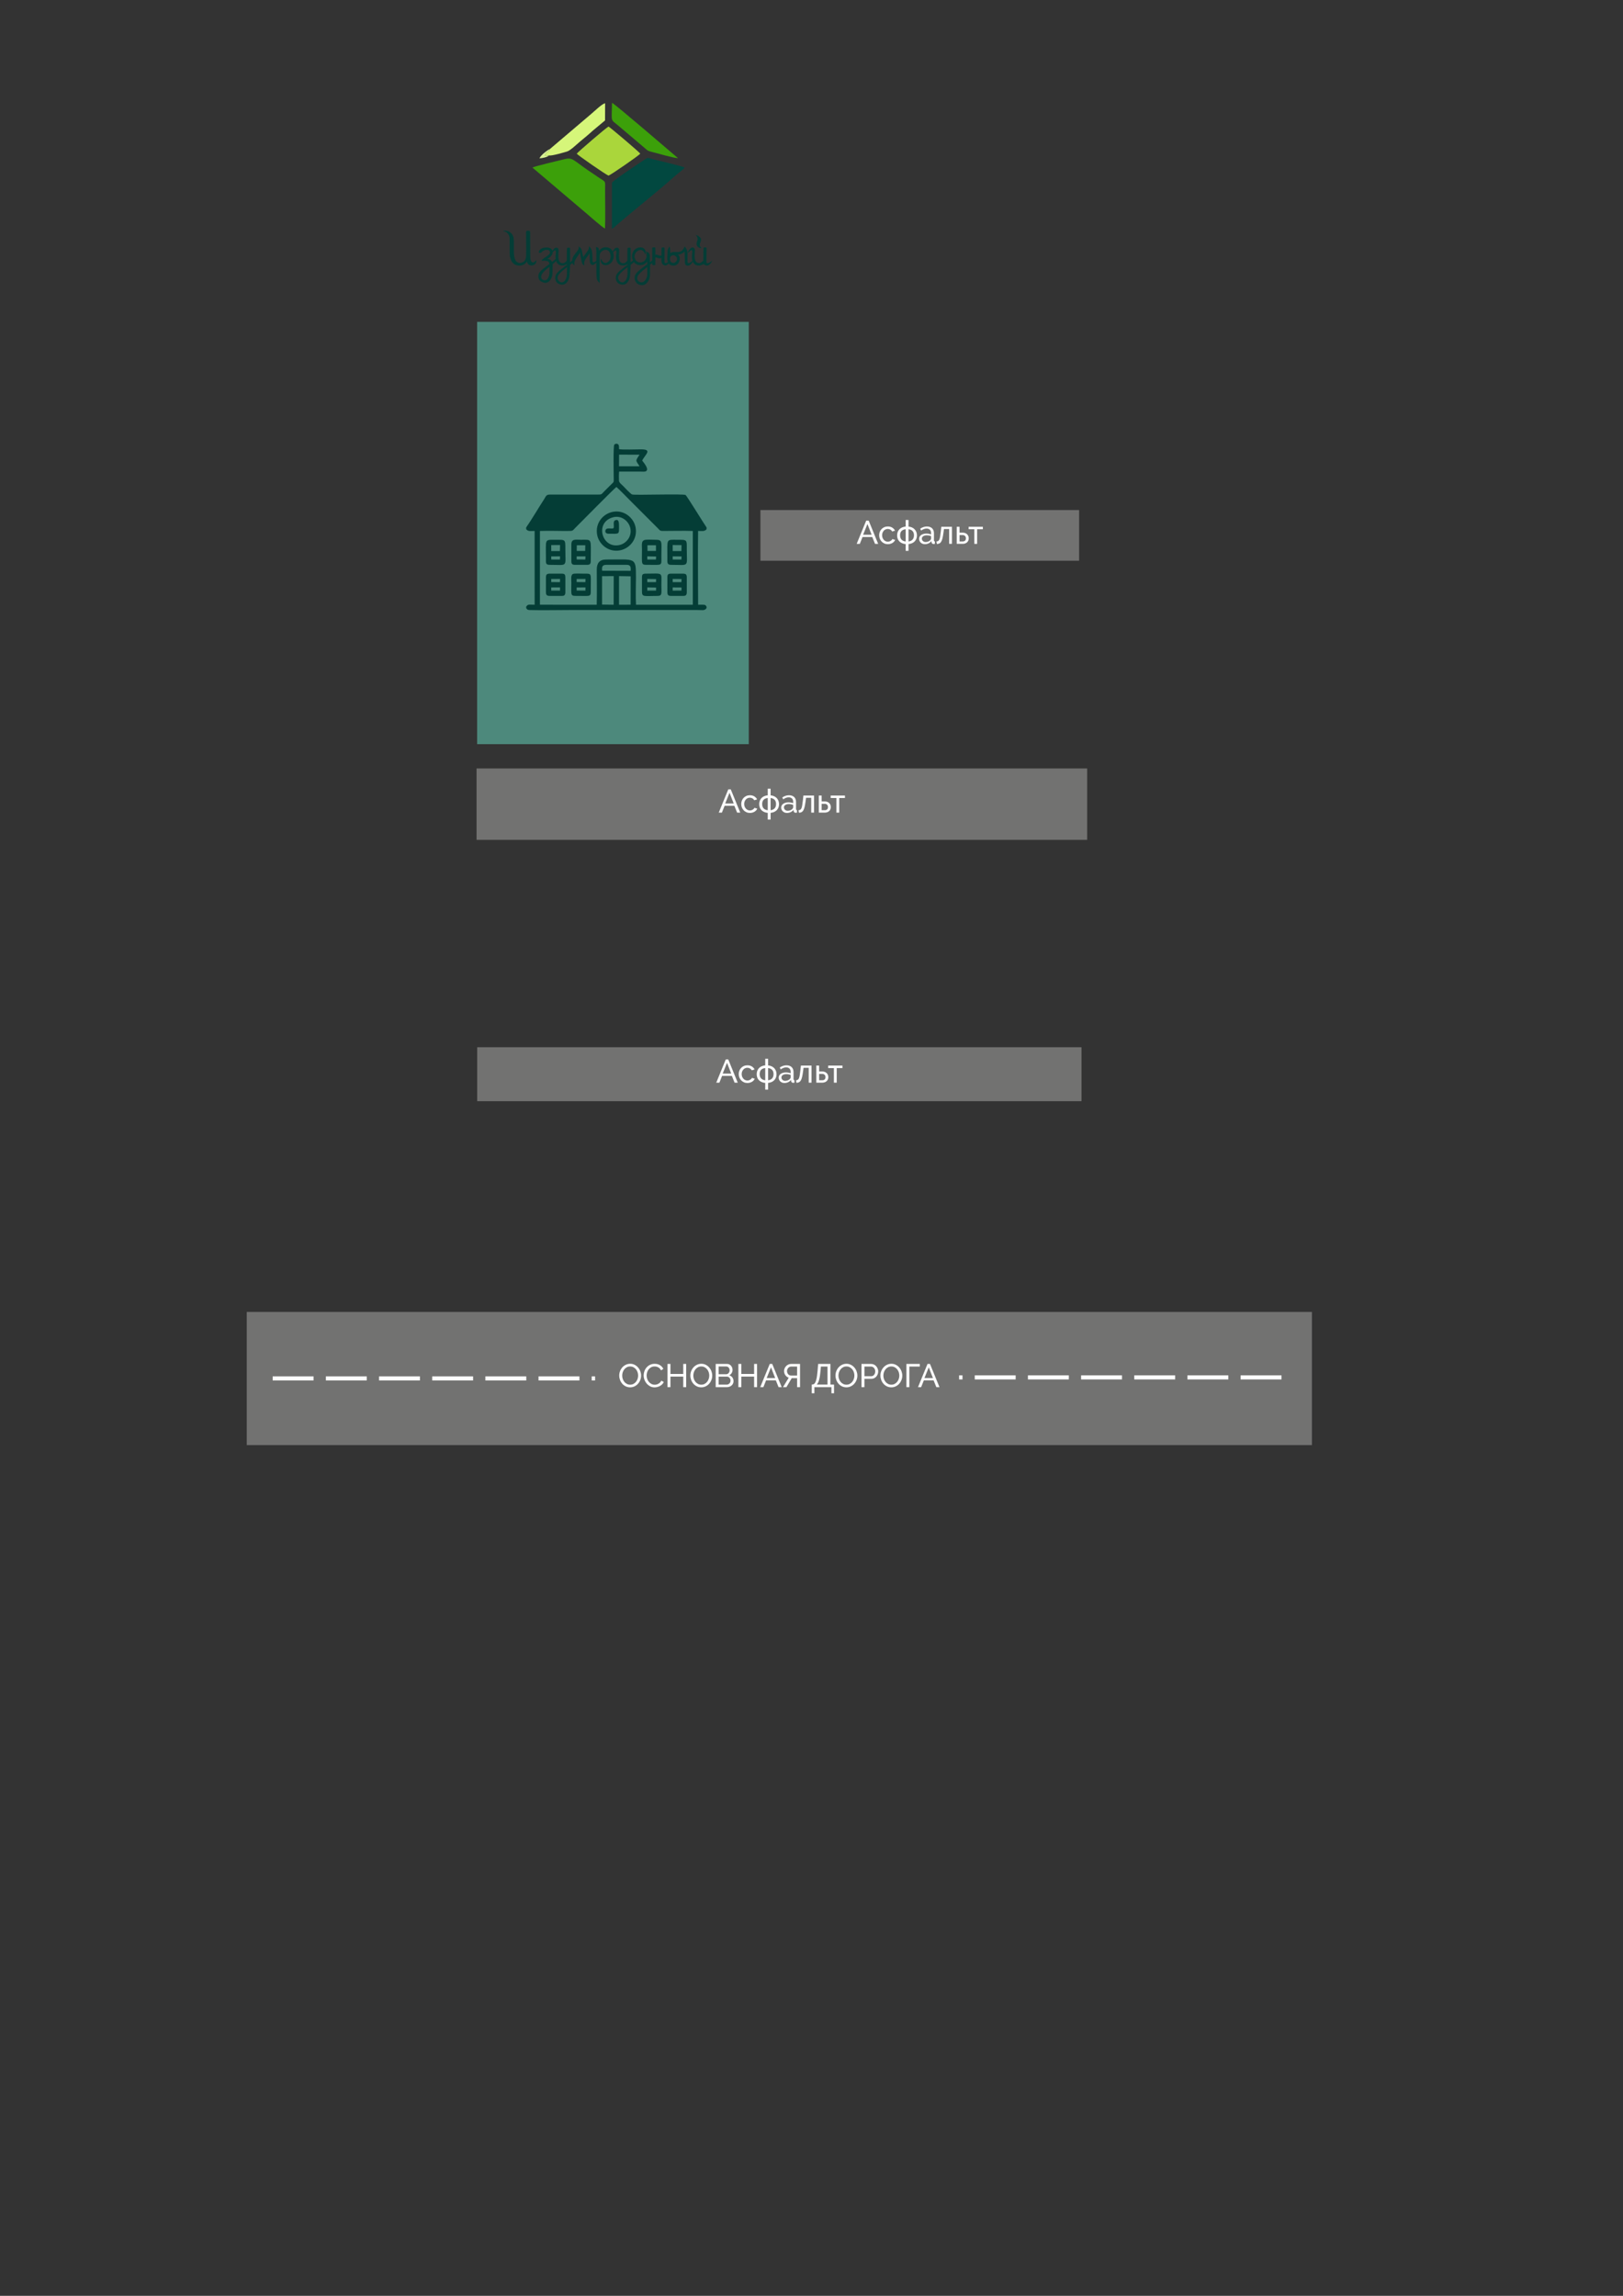 <?xml version="1.0" encoding="UTF-8"?> <svg xmlns="http://www.w3.org/2000/svg" xmlns:xlink="http://www.w3.org/1999/xlink" xmlns:xodm="http://www.corel.com/coreldraw/odm/2003" xml:space="preserve" width="210mm" height="297mm" version="1.1" style="shape-rendering:geometricPrecision; text-rendering:geometricPrecision; image-rendering:optimizeQuality; fill-rule:evenodd; clip-rule:evenodd" viewBox="0 0 21000 29700"><rect x="0" y="0" width="21000" height="29700" fill="#333333" stroke="none"/> <defs> <style type="text/css"> .str0 {stroke:#FEFEFE;stroke-width:52.92;stroke-miterlimit:22.926;stroke-dasharray:529.2 158.76} .fil10 {fill:none} .fil0 {fill:#727271} .fil2 {fill:#4D897C} .fil4 {fill:#024840} .fil3 {fill:#043D36} .fil5 {fill:#3CA00A} .fil6 {fill:#AAD63B} .fil7 {fill:#D6F67A} .fil8 {fill:#DAF296} .fil1 {fill:#FEFEFE;fill-rule:nonzero} .fil9 {fill:#043D36;fill-rule:nonzero} </style> </defs> <g id="Слой_x0020_1">  <rect class="fil0" x="6166.18" y="9941.28" width="7900.52" height="923.44"></rect> <path class="fil1" d="M9423.23 10211.87l32.18 0 122.76 300.56 -40.64 0 -35.56 -88.05 -126.15 0 -35.14 88.05 -40.64 0 123.19 -300.56zm70.28 182.87l-54.19 -138.85 -55.88 138.85 110.07 0zm97.36 6.78c0,-15.52 2.68,-30.2 8.04,-44.03 5.37,-13.83 12.99,-25.89 22.86,-36.19 9.88,-10.3 21.66,-18.49 35.35,-24.56 13.69,-6.06 29,-9.1 45.93,-9.1 22.02,0 40.99,4.87 56.94,14.61 15.95,9.73 28.01,22.79 36.19,39.15l-36.4 11.43c-5.65,-10.44 -13.55,-18.55 -23.71,-24.34 -10.16,-5.78 -21.45,-8.68 -33.86,-8.68 -10.16,0 -19.76,2.05 -28.79,6.14 -9.03,4.1 -16.79,9.81 -23.28,17.15 -6.49,7.34 -11.65,15.94 -15.46,25.82 -3.81,9.88 -5.71,20.74 -5.71,32.6 0,11.57 1.98,22.43 5.93,32.59 3.95,10.16 9.24,18.98 15.87,26.46 6.63,7.48 14.39,13.34 23.28,17.57 8.89,4.23 18.42,6.35 28.58,6.35 6.49,0 12.91,-0.92 19.26,-2.75 6.35,-1.84 12.14,-4.31 17.36,-7.41 5.22,-3.1 9.8,-6.7 13.76,-10.79 3.95,-4.1 6.77,-8.54 8.46,-13.34l36.41 11.01c-3.39,8.18 -8.12,15.66 -14.18,22.43 -6.07,6.78 -13.2,12.56 -21.38,17.36 -8.19,4.8 -17.29,8.61 -27.31,11.43 -10.02,2.82 -20.53,4.23 -31.53,4.23 -16.66,0 -31.9,-3.1 -45.72,-9.31 -13.83,-6.21 -25.69,-14.53 -35.56,-24.98 -9.88,-10.44 -17.57,-22.64 -23.08,-36.61 -5.5,-13.97 -8.25,-28.72 -8.25,-44.24zm380.15 -112.61c17.22,1.7 32.53,5.72 45.93,12.07 13.41,6.35 24.77,14.53 34.08,24.55 9.31,10.02 16.44,21.59 21.38,34.71 4.94,13.13 7.41,27.45 7.41,42.97 0,15.52 -2.47,29.78 -7.41,42.76 -4.94,12.98 -12.07,24.34 -21.38,34.08 -9.31,9.73 -20.67,17.63 -34.08,23.7 -13.4,6.07 -28.71,9.95 -45.93,11.64l0 87.21 -37.25 0 0 -86.78c-17.5,-1.7 -33.09,-5.58 -46.78,-11.64 -13.69,-6.07 -25.26,-13.97 -34.71,-23.71 -9.46,-9.74 -16.65,-21.17 -21.59,-34.29 -4.94,-13.12 -7.41,-27.45 -7.41,-42.97 0,-15.8 2.47,-30.34 7.41,-43.6 4.94,-13.27 12.13,-24.91 21.59,-34.93 9.45,-10.02 21.02,-18.13 34.71,-24.34 13.69,-6.21 29.28,-10.16 46.78,-11.85l0 -85.09 37.25 0 0 85.51zm-37.25 34.71c-47.98,5.08 -71.97,31.05 -71.97,77.9 0,23.7 6.07,42.26 18.21,55.67 12.13,13.4 30.05,21.51 53.76,24.34l0 -157.91zm37.25 157.91c22.86,-3.11 40.29,-11.36 52.28,-24.77 12,-13.4 17.99,-31.82 17.99,-55.24 0,-22.86 -5.92,-40.85 -17.78,-53.98 -11.85,-13.12 -29.35,-21.09 -52.49,-23.92l0 157.91zm210.82 35.13c-10.44,0 -20.18,-1.76 -29.21,-5.29 -9.03,-3.53 -16.86,-8.39 -23.49,-14.6 -6.63,-6.21 -11.86,-13.48 -15.67,-21.8 -3.81,-8.33 -5.71,-17.43 -5.71,-27.31 0,-10.16 2.26,-19.4 6.77,-27.73 4.52,-8.32 10.94,-15.45 19.26,-21.38 8.33,-5.92 18.21,-10.58 29.64,-13.97 11.43,-3.38 23.92,-5.08 37.46,-5.08 10.73,0 21.59,0.99 32.6,2.97 11.01,1.97 20.74,4.65 29.21,8.04l0 -17.78c0,-18.06 -5.08,-32.24 -15.24,-42.54 -10.16,-10.3 -24.55,-15.46 -43.18,-15.46 -22.3,0 -45.72,8.61 -70.27,25.83l-12.28 -24.13c28.5,-19.19 57.15,-28.79 85.94,-28.79 29.06,0 51.71,7.76 67.94,23.28 16.23,15.53 24.34,37.4 24.34,65.62l0 90.17c0,8.75 3.95,13.26 11.85,13.55l0 32.17c-3.95,0.56 -7.19,0.99 -9.73,1.27 -2.54,0.28 -5.22,0.42 -8.04,0.42 -7.34,0 -13.2,-2.18 -17.57,-6.56 -4.38,-4.37 -6.99,-9.66 -7.83,-15.87l-0.85 -15.67c-9.88,13.27 -22.37,23.36 -37.47,30.27 -15.09,6.92 -31.25,10.37 -48.47,10.37zm9.74 -27.94c13.26,0 25.61,-2.47 37.04,-7.4 11.43,-4.94 20.11,-11.51 26.04,-19.69 5.36,-5.36 8.04,-10.87 8.04,-16.51l0 -32.6c-18.06,-7.05 -36.83,-10.58 -56.3,-10.58 -18.63,0 -33.8,3.95 -45.51,11.85 -11.71,7.91 -17.57,18.21 -17.57,30.91 0,6.21 1.2,11.99 3.6,17.35 2.4,5.37 5.78,10.02 10.16,13.97 4.37,3.95 9.52,7.06 15.45,9.32 5.93,2.25 12.28,3.38 19.05,3.38zm140.12 -6.77c9.03,-0.85 16.58,-3.03 22.65,-6.56 6.07,-3.53 11.15,-9.88 15.24,-19.05 4.09,-9.17 7.55,-22.01 10.37,-38.52 2.83,-16.51 5.65,-38.03 8.47,-64.56l6.77 -61.81 137.59 0 0 220.98 -36.41 0 0 -191.77 -66.89 0 -6.35 47.84c-3.95,28.78 -8.11,52.42 -12.49,70.91 -4.37,18.48 -9.8,33.16 -16.29,44.02 -6.49,10.87 -14.26,18.56 -23.29,23.07 -9.03,4.52 -20.03,7.2 -33.02,8.05l-6.35 -32.6zm262.89 -190.5l36.41 0 0 76.2 41.91 0c9.59,0 18.98,1.48 28.15,4.45 9.17,2.96 17.36,7.47 24.55,13.54 7.2,6.07 13.06,13.69 17.57,22.86 4.52,9.17 6.78,19.97 6.78,32.39 0,12.41 -2.26,23.14 -6.78,32.17 -4.51,9.03 -10.37,16.44 -17.57,22.23 -7.19,5.78 -15.45,10.08 -24.76,12.91 -9.31,2.82 -18.77,4.23 -28.36,4.23l-77.9 0 0 -220.98zm77.9 189.65c12.13,0 21.94,-3.31 29.42,-9.94 7.48,-6.64 11.22,-16.73 11.22,-30.27 0,-13.83 -4.03,-24.27 -12.07,-31.33 -8.04,-7.05 -17.43,-10.58 -28.15,-10.58l-41.91 0 0 82.12 41.49 0zm186.26 31.33l-36.41 0 0 -188.81 -74.08 0 0 -32.17 184.57 0 0 32.17 -74.08 0 0 188.81z"></path> <rect class="fil0" x="6174.41" y="13547.73" width="7819.19" height="697.87"></rect> <rect class="fil0" x="9838.99" y="6598.33" width="4123.9" height="655.67"></rect> <path class="fil1" d="M11207.74 6735.04l32.18 0 122.76 300.56 -40.64 0 -35.56 -88.05 -126.15 0 -35.14 88.05 -40.64 0 123.19 -300.56zm70.28 182.87l-54.19 -138.85 -55.88 138.85 110.07 0zm97.36 6.78c0,-15.52 2.68,-30.2 8.04,-44.03 5.37,-13.83 12.99,-25.89 22.86,-36.19 9.88,-10.3 21.66,-18.49 35.35,-24.56 13.69,-6.06 29,-9.1 45.93,-9.1 22.02,0 40.99,4.87 56.94,14.61 15.95,9.73 28.01,22.79 36.19,39.15l-36.4 11.43c-5.65,-10.44 -13.55,-18.55 -23.71,-24.34 -10.16,-5.78 -21.45,-8.68 -33.86,-8.68 -10.16,0 -19.76,2.05 -28.79,6.14 -9.03,4.1 -16.79,9.81 -23.28,17.15 -6.49,7.34 -11.65,15.94 -15.46,25.82 -3.81,9.88 -5.71,20.74 -5.71,32.6 0,11.57 1.98,22.43 5.93,32.59 3.95,10.16 9.24,18.98 15.87,26.46 6.63,7.48 14.39,13.34 23.28,17.57 8.89,4.23 18.42,6.35 28.58,6.35 6.49,0 12.91,-0.92 19.26,-2.75 6.35,-1.84 12.14,-4.31 17.36,-7.41 5.22,-3.1 9.8,-6.7 13.76,-10.79 3.95,-4.1 6.77,-8.54 8.46,-13.34l36.41 11.01c-3.39,8.18 -8.12,15.66 -14.18,22.43 -6.07,6.78 -13.2,12.56 -21.38,17.36 -8.19,4.8 -17.29,8.61 -27.31,11.43 -10.02,2.82 -20.53,4.23 -31.53,4.23 -16.66,0 -31.9,-3.1 -45.72,-9.31 -13.83,-6.21 -25.69,-14.53 -35.56,-24.98 -9.88,-10.44 -17.57,-22.64 -23.08,-36.61 -5.5,-13.97 -8.25,-28.72 -8.25,-44.24zm380.15 -112.61c17.22,1.7 32.53,5.72 45.93,12.07 13.41,6.35 24.77,14.53 34.08,24.55 9.31,10.02 16.44,21.59 21.38,34.71 4.94,13.13 7.41,27.45 7.41,42.97 0,15.52 -2.47,29.78 -7.41,42.76 -4.94,12.98 -12.07,24.34 -21.38,34.08 -9.31,9.73 -20.67,17.63 -34.08,23.7 -13.4,6.07 -28.71,9.95 -45.93,11.64l0 87.21 -37.25 0 0 -86.78c-17.5,-1.7 -33.09,-5.58 -46.78,-11.64 -13.69,-6.07 -25.26,-13.97 -34.71,-23.71 -9.46,-9.74 -16.65,-21.17 -21.59,-34.29 -4.94,-13.12 -7.41,-27.45 -7.41,-42.97 0,-15.8 2.47,-30.34 7.41,-43.6 4.94,-13.27 12.13,-24.91 21.59,-34.93 9.45,-10.02 21.02,-18.13 34.71,-24.34 13.69,-6.21 29.28,-10.16 46.78,-11.85l0 -85.09 37.25 0 0 85.51zm-37.25 34.71c-47.98,5.08 -71.97,31.05 -71.97,77.9 0,23.7 6.07,42.26 18.21,55.67 12.13,13.4 30.05,21.51 53.76,24.34l0 -157.91zm37.25 157.91c22.86,-3.11 40.29,-11.36 52.28,-24.77 12,-13.4 17.99,-31.82 17.99,-55.24 0,-22.86 -5.92,-40.85 -17.78,-53.98 -11.85,-13.12 -29.35,-21.09 -52.49,-23.92l0 157.91zm210.82 35.13c-10.44,0 -20.18,-1.76 -29.21,-5.29 -9.03,-3.53 -16.86,-8.39 -23.49,-14.6 -6.63,-6.21 -11.86,-13.48 -15.67,-21.8 -3.81,-8.33 -5.71,-17.43 -5.71,-27.31 0,-10.16 2.26,-19.4 6.77,-27.73 4.52,-8.32 10.94,-15.45 19.26,-21.38 8.33,-5.92 18.21,-10.58 29.64,-13.97 11.43,-3.38 23.92,-5.08 37.46,-5.08 10.73,0 21.59,0.99 32.6,2.97 11.01,1.97 20.74,4.65 29.21,8.04l0 -17.78c0,-18.06 -5.08,-32.24 -15.24,-42.54 -10.16,-10.3 -24.55,-15.46 -43.18,-15.46 -22.3,0 -45.72,8.61 -70.27,25.83l-12.28 -24.13c28.5,-19.19 57.15,-28.79 85.94,-28.79 29.06,0 51.71,7.76 67.94,23.28 16.23,15.53 24.34,37.4 24.34,65.62l0 90.17c0,8.75 3.95,13.26 11.85,13.55l0 32.17c-3.95,0.56 -7.19,0.99 -9.73,1.27 -2.54,0.28 -5.22,0.42 -8.04,0.42 -7.34,0 -13.2,-2.18 -17.57,-6.56 -4.38,-4.37 -6.99,-9.66 -7.83,-15.87l-0.85 -15.67c-9.88,13.27 -22.37,23.36 -37.47,30.27 -15.09,6.92 -31.25,10.37 -48.47,10.37zm9.74 -27.94c13.26,0 25.61,-2.47 37.04,-7.4 11.43,-4.94 20.11,-11.51 26.04,-19.69 5.36,-5.36 8.04,-10.87 8.04,-16.51l0 -32.6c-18.06,-7.05 -36.83,-10.58 -56.3,-10.58 -18.63,0 -33.8,3.95 -45.51,11.85 -11.71,7.91 -17.57,18.21 -17.57,30.91 0,6.21 1.2,11.99 3.6,17.35 2.4,5.37 5.78,10.02 10.16,13.97 4.37,3.95 9.52,7.06 15.45,9.32 5.93,2.25 12.28,3.38 19.05,3.38zm140.12 -6.77c9.03,-0.85 16.58,-3.03 22.65,-6.56 6.07,-3.53 11.15,-9.88 15.24,-19.05 4.09,-9.17 7.55,-22.01 10.37,-38.52 2.83,-16.51 5.65,-38.03 8.47,-64.56l6.77 -61.81 137.59 0 0 220.98 -36.41 0 0 -191.77 -66.89 0 -6.35 47.84c-3.95,28.78 -8.11,52.42 -12.49,70.91 -4.37,18.48 -9.8,33.16 -16.29,44.02 -6.49,10.87 -14.26,18.56 -23.29,23.07 -9.03,4.52 -20.03,7.2 -33.02,8.05l-6.35 -32.6zm262.89 -190.5l36.41 0 0 76.2 41.91 0c9.59,0 18.98,1.48 28.15,4.45 9.17,2.96 17.36,7.47 24.55,13.54 7.2,6.07 13.06,13.69 17.57,22.86 4.52,9.17 6.78,19.97 6.78,32.39 0,12.41 -2.26,23.14 -6.78,32.17 -4.51,9.03 -10.37,16.44 -17.57,22.23 -7.19,5.78 -15.45,10.08 -24.76,12.91 -9.31,2.82 -18.77,4.23 -28.36,4.23l-77.9 0 0 -220.98zm77.9 189.65c12.13,0 21.94,-3.31 29.42,-9.94 7.48,-6.64 11.22,-16.73 11.22,-30.27 0,-13.83 -4.03,-24.27 -12.07,-31.33 -8.04,-7.05 -17.43,-10.58 -28.15,-10.58l-41.91 0 0 82.12 41.49 0zm186.26 31.33l-36.41 0 0 -188.81 -74.08 0 0 -32.17 184.57 0 0 32.17 -74.08 0 0 188.81z"></path> <rect class="fil2" x="6173.4" y="4163.72" width="3515.01" height="5463.21"></rect> <path class="fil3" d="M6808.02 6823.57l0 22.51c26.97,32.96 61.28,22.43 109.6,22.43l0.07 954.63c-82.32,0 -84.35,-9.5 -109.67,25.75l0 17.23c13.97,18.83 15.31,24.75 45.28,25.71 143.09,4.62 377.27,-0.15 524.6,-0.15l1641.29 0c82.82,0 96.25,10.61 123.09,-25.56l0 -17.23c-13.14,-18.23 -10.91,-24.23 -40.67,-25.83 -21.35,-1.14 -46.76,0.08 -68.59,0.08 -0.14,-308.39 -4.71,-650.46 -0.34,-954.63 48.32,0 82.63,10.53 109.6,-22.43l0 -22.51c-36,-50.4 -255.66,-410.67 -271.75,-419.75 -31.77,-17.94 -636.55,3.99 -690.11,-6.55 -18.87,-3.71 -102.54,-94.72 -120.62,-112.9 -14.82,-14.9 -48.68,-38.85 -50.7,-65.34 -1.92,-25.21 -1.4,-93.66 1.71,-118.14 94.5,0 188.99,-0.21 283.48,0.01 20.09,0.04 48.1,3.92 64.04,-5.1 43.53,-24.64 -23.05,-103.13 -48.88,-137.34 31.88,-72.53 142.16,-145.7 -15.16,-145.37 -53.76,0.1 -246.62,6.9 -284.71,-2.47 -0.59,-22.67 2.97,-49.56 -11.29,-62.15 -14.18,-12.51 -40.56,-9.51 -50.53,5.14 -14.3,20.95 -7.07,392.48 -6.8,433.12 0.4,59.6 6.13,40.76 -50.46,97.64 -25.35,25.48 -47.7,47.47 -73.08,72.83 -43.79,43.71 -23.77,40.66 -106.69,40.63l-588.34 -0.14c-60.14,-0.09 -56.01,21.33 -84.45,64.49 -59.72,90.64 -173.03,281.75 -229.92,361.39zm1201.31 -791.14l265.25 -0.16c-8.56,-19.17 -39.38,-53.14 -40.14,-73.66 -0.77,-20.7 30.51,-59.32 40.43,-76.27l-264.52 -0.67 -1.02 150.76zm0.08 1790.71l150.32 -0.3 0.48 -367.32 -150.58 -2.51 -0.22 370.13zm-219.28 -1.83l149.93 1.97 0.89 -370.09 -150.83 0.37 0.01 367.75zm0.88 -438.01l368.78 1.29c4.41,-51.19 -1.21,-77.58 -52.42,-77.58l-262.15 0c-53.5,0 -59.12,26.39 -54.21,76.29zm-804.86 -514.3l-0.11 953.88 734.9 0.26c3.9,-139.77 0.77,-312.32 0.75,-455.61 0,-83.35 36.01,-129.07 121.24,-129.07 381.61,0 385.68,-34.38 385.68,229.37 0,113.7 -5.82,243.61 0.75,355.31l734.93 -0.01 -0.06 -954.13c-126.42,-4.92 -260.26,0.17 -387.54,-0.34 -40.87,-0.16 -41.49,-11.44 -61.79,-31.72l-148.19 -148.17c-65.79,-65.46 -128.45,-128.02 -193.79,-193.83 -27.46,-27.65 -180.38,-184.38 -197.77,-194.78 -20.57,12.32 -469.53,466.69 -535.16,532.22 -19.57,19.54 -24.52,35.7 -61.88,36.28 -129.45,2.03 -263.21,-4.68 -391.96,0.34z"></path> <path class="fil3" d="M7927.96 6621.83c-123.92,24.55 -229.74,143.19 -201.41,297.36 22.05,119.99 144.97,229.94 296.89,200.26 122.87,-24 228.84,-143.93 200.27,-297.43 -22.17,-119.11 -144.91,-230.06 -295.75,-200.19zm6.34 69.57c-246.01,63.74 -146.78,413.95 83.88,358.74 86.65,-20.74 162.87,-112.19 136.52,-222.42 -20.3,-84.97 -111.96,-164.41 -220.4,-136.32z"></path> <path class="fil3" d="M8334.51 6987.33c-38.63,16.32 -28.11,68.71 -28.1,115.77 0,210.95 -16.47,204.06 83.61,203.91 186.99,-0.28 167.57,19.05 167.57,-117.28 0,-182.84 19.94,-207.89 -80.93,-207.21 -33.7,0.23 -116.59,-5.98 -142.15,4.81zm41.17 251.16l112.1 -0.2 1.48 -39.02 -114.18 -2.16 0.6 41.38zm1.46 -184.76l0.93 73.23 109.55 0 0.01 -73.09 -110.49 -0.14z"></path> <path class="fil3" d="M7113.48 7307.01c238.27,-0.02 201.6,36.26 201.6,-199.35 0,-132.97 3.64,-125.07 -128.65,-125.07 -147.68,0.01 -121.62,-12.38 -122.56,248.18 -0.19,49.79 -6.53,76.24 49.61,76.24zm19.35 -68.77l111.93 0.24 2.07 -41.16 -114.47 0.19 0.47 40.73zm-0.19 -109.64l111.78 0.17 2.37 -77.68 -114.47 0.2 0.32 77.31z"></path> <path class="fil3" d="M8681.81 7306.99c242.59,0.03 204.6,37.28 204.6,-199.33 0,-127.99 7.24,-125.06 -122.54,-125.07 -150.61,0 -127.93,-19.42 -128.67,243.61 -0.13,48.23 -6.82,80.79 46.61,80.79zm22.76 -68.5l112.11 -0.08 1.61 -40.1 -114.33 -1.11 0.61 41.29zm-0.19 -109.72l112.21 -0.05 1.62 -76.66 -114.28 -1.07 0.45 77.78z"></path> <path class="fil3" d="M7392.71 7043.84l0 214.27c0.01,38.38 10.84,48.9 49.03,48.9l155 0c35.51,0 47.11,-12.47 47.11,-48.9 0.04,-302.11 23.71,-275.52 -129.17,-275.52 -66.52,0.01 -121.97,-15.6 -121.97,61.25zm69.06 193.81l111.73 0.89 2.28 -41.22 -114.38 0.39 0.37 39.94zm111.39 -183.92l-109.91 0.15 -0.8 73.08 109.22 0 1.49 -73.23z"></path> <path class="fil3" d="M8306.41 7486.07l0 164.13c0,77.27 23.95,58.71 202.15,58.71 63.89,0 49.03,-38.25 49.03,-140.78 0,-174.02 29.65,-147.02 -204.03,-147.02 -49.25,0 -47.15,22.22 -47.15,64.96zm68.94 154.32l112.99 -0.26 0.81 -39.26 -114.05 -1.69 0.25 41.21zm0.05 -109.51l112.91 -0.24 0.8 -39.26 -114.07 -1.89 0.36 41.39z"></path> <path class="fil3" d="M7413.7 7425.01c-31.45,14.81 -20.99,73.97 -20.99,111.21 0.01,182.77 -18.25,172.74 94.62,172.69 171.89,-0.07 156.57,18.56 156.56,-113.42 0,-186.48 17.91,-174.41 -97.3,-174.38 -28.13,0.01 -113.7,-5.14 -132.89,3.9zm47.76 214.19l112.81 1.29 1.37 -41.15 -114.24 0.31 0.06 39.55zm0 -109.44l112.72 1.22 1.5 -41.31 -114.17 0.35 -0.05 39.74z"></path> <path class="fil3" d="M7063.87 7472.39l0.02 186.92c-0.01,38.6 12.18,49.6 49.59,49.6l155.01 0c33.75,0 45.44,-10.32 46.67,-44.7l0.08 -192.04c-0.59,-38.38 -7.51,-51.06 -46.75,-51.06l-155.01 0c-39.67,0 -49.61,12.07 -49.61,51.28zm68.74 167.58l112.9 0.45 1.08 -41.09 -114.34 0.16 0.36 40.48zm0.06 -109.68l112.75 0.64 1.24 -41.27 -114.19 0.18 0.2 40.45z"></path> <path class="fil3" d="M8635.3 7467.83l-0.08 191.48c0.08,36.98 10.11,49.6 46.59,49.6l160.14 0c34.28,0 44.47,-14.39 44.47,-49.6l0 -186.92c0.01,-39.21 -9.93,-51.28 -49.6,-51.28l-155.01 0c-36.07,0 -46.51,10.66 -46.51,46.72zm68.9 172.56l112.9 -0.1 1.15 -40.19 -114.2 -0.85 0.15 41.14zm0.05 -109.51l112.61 -0.13 1.36 -40.21 -114.22 -0.97 0.25 41.31z"></path> <path class="fil3" d="M7879.41 6904.98c141.84,0 129.86,13.69 129.92,-111.9 0.01,-35.19 -4.84,-82.81 -50.1,-61.99 -32.34,14.87 -10.51,71.94 -18.67,97 -6.84,21.03 -72.14,-3.6 -96.63,16.26 -13.06,10.57 -28.53,60.63 35.48,60.63z"></path> <path class="fil1" d="M9390.8 13705.54l32.18 0 122.76 300.56 -40.64 0 -35.56 -88.05 -126.15 0 -35.14 88.05 -40.64 0 123.19 -300.56zm70.28 182.87l-54.19 -138.85 -55.88 138.85 110.07 0zm97.36 6.78c0,-15.52 2.68,-30.2 8.04,-44.03 5.37,-13.83 12.99,-25.89 22.86,-36.19 9.88,-10.3 21.66,-18.49 35.35,-24.56 13.69,-6.06 29,-9.1 45.93,-9.1 22.02,0 40.99,4.87 56.94,14.61 15.95,9.73 28.01,22.79 36.19,39.15l-36.4 11.43c-5.65,-10.44 -13.55,-18.55 -23.71,-24.34 -10.16,-5.78 -21.45,-8.68 -33.86,-8.68 -10.16,0 -19.76,2.05 -28.79,6.14 -9.03,4.1 -16.79,9.81 -23.28,17.15 -6.49,7.34 -11.65,15.94 -15.46,25.82 -3.81,9.88 -5.71,20.74 -5.71,32.6 0,11.57 1.98,22.43 5.93,32.59 3.95,10.16 9.24,18.98 15.87,26.46 6.63,7.48 14.39,13.34 23.28,17.57 8.89,4.23 18.42,6.35 28.58,6.35 6.49,0 12.91,-0.92 19.26,-2.75 6.35,-1.84 12.14,-4.31 17.36,-7.41 5.22,-3.1 9.8,-6.7 13.76,-10.79 3.95,-4.1 6.77,-8.54 8.46,-13.34l36.41 11.01c-3.39,8.18 -8.12,15.66 -14.18,22.43 -6.07,6.78 -13.2,12.56 -21.38,17.36 -8.19,4.8 -17.29,8.61 -27.31,11.43 -10.02,2.82 -20.53,4.23 -31.53,4.23 -16.66,0 -31.9,-3.1 -45.72,-9.31 -13.83,-6.21 -25.69,-14.53 -35.56,-24.98 -9.88,-10.44 -17.57,-22.64 -23.08,-36.61 -5.5,-13.97 -8.25,-28.72 -8.25,-44.24zm380.15 -112.61c17.22,1.7 32.53,5.72 45.93,12.07 13.41,6.35 24.77,14.53 34.08,24.55 9.31,10.02 16.44,21.59 21.38,34.71 4.94,13.13 7.41,27.45 7.41,42.97 0,15.52 -2.47,29.78 -7.41,42.76 -4.94,12.98 -12.07,24.34 -21.38,34.08 -9.31,9.73 -20.67,17.63 -34.08,23.7 -13.4,6.07 -28.71,9.95 -45.93,11.64l0 87.21 -37.25 0 0 -86.78c-17.5,-1.7 -33.09,-5.58 -46.78,-11.64 -13.69,-6.07 -25.26,-13.97 -34.71,-23.71 -9.46,-9.74 -16.65,-21.17 -21.59,-34.29 -4.94,-13.12 -7.41,-27.45 -7.41,-42.97 0,-15.8 2.47,-30.34 7.41,-43.6 4.94,-13.27 12.13,-24.91 21.59,-34.93 9.45,-10.02 21.02,-18.13 34.71,-24.34 13.69,-6.21 29.28,-10.16 46.78,-11.85l0 -85.09 37.25 0 0 85.51zm-37.25 34.71c-47.98,5.08 -71.97,31.05 -71.97,77.9 0,23.7 6.07,42.26 18.21,55.67 12.13,13.4 30.05,21.51 53.76,24.34l0 -157.91zm37.25 157.91c22.86,-3.11 40.29,-11.36 52.28,-24.77 12,-13.4 17.99,-31.82 17.99,-55.24 0,-22.86 -5.92,-40.85 -17.78,-53.98 -11.85,-13.12 -29.35,-21.09 -52.49,-23.92l0 157.91zm210.82 35.13c-10.44,0 -20.18,-1.76 -29.21,-5.29 -9.03,-3.53 -16.86,-8.39 -23.49,-14.6 -6.63,-6.21 -11.86,-13.48 -15.67,-21.8 -3.81,-8.33 -5.71,-17.43 -5.71,-27.31 0,-10.16 2.26,-19.4 6.77,-27.73 4.52,-8.32 10.94,-15.45 19.26,-21.38 8.33,-5.92 18.21,-10.58 29.64,-13.97 11.43,-3.38 23.92,-5.08 37.46,-5.08 10.73,0 21.59,0.99 32.6,2.97 11.01,1.97 20.74,4.65 29.21,8.04l0 -17.78c0,-18.06 -5.08,-32.24 -15.24,-42.54 -10.16,-10.3 -24.55,-15.46 -43.18,-15.46 -22.3,0 -45.72,8.61 -70.27,25.83l-12.28 -24.13c28.5,-19.19 57.15,-28.79 85.94,-28.79 29.06,0 51.71,7.76 67.94,23.28 16.23,15.53 24.34,37.4 24.34,65.62l0 90.17c0,8.75 3.95,13.26 11.85,13.55l0 32.17c-3.95,0.56 -7.19,0.99 -9.73,1.27 -2.54,0.28 -5.22,0.42 -8.04,0.42 -7.34,0 -13.2,-2.18 -17.57,-6.56 -4.38,-4.37 -6.99,-9.66 -7.83,-15.87l-0.85 -15.67c-9.88,13.27 -22.37,23.36 -37.47,30.27 -15.09,6.92 -31.25,10.37 -48.47,10.37zm9.74 -27.94c13.26,0 25.61,-2.47 37.04,-7.4 11.43,-4.94 20.11,-11.51 26.04,-19.69 5.36,-5.36 8.04,-10.87 8.04,-16.51l0 -32.6c-18.06,-7.05 -36.83,-10.58 -56.3,-10.58 -18.63,0 -33.8,3.95 -45.51,11.85 -11.71,7.91 -17.57,18.21 -17.57,30.91 0,6.21 1.2,11.99 3.6,17.35 2.4,5.37 5.78,10.02 10.16,13.97 4.37,3.95 9.52,7.06 15.45,9.32 5.93,2.25 12.28,3.38 19.05,3.38zm140.12 -6.77c9.03,-0.85 16.58,-3.03 22.65,-6.56 6.07,-3.53 11.15,-9.88 15.24,-19.05 4.09,-9.17 7.55,-22.01 10.37,-38.52 2.83,-16.51 5.65,-38.03 8.47,-64.56l6.77 -61.81 137.59 0 0 220.98 -36.41 0 0 -191.77 -66.89 0 -6.35 47.84c-3.95,28.78 -8.11,52.42 -12.49,70.91 -4.37,18.48 -9.8,33.16 -16.29,44.02 -6.49,10.87 -14.26,18.56 -23.29,23.07 -9.03,4.52 -20.03,7.2 -33.02,8.05l-6.35 -32.6zm262.89 -190.5l36.41 0 0 76.2 41.91 0c9.59,0 18.98,1.48 28.15,4.45 9.17,2.96 17.36,7.47 24.55,13.54 7.2,6.07 13.06,13.69 17.57,22.86 4.52,9.17 6.78,19.97 6.78,32.39 0,12.41 -2.26,23.14 -6.78,32.17 -4.51,9.03 -10.37,16.44 -17.57,22.23 -7.19,5.78 -15.45,10.08 -24.76,12.91 -9.31,2.82 -18.77,4.23 -28.36,4.23l-77.9 0 0 -220.98zm77.9 189.65c12.13,0 21.94,-3.31 29.42,-9.94 7.48,-6.64 11.22,-16.73 11.22,-30.27 0,-13.83 -4.03,-24.27 -12.07,-31.33 -8.04,-7.05 -17.43,-10.58 -28.15,-10.58l-41.91 0 0 82.12 41.49 0zm186.26 31.33l-36.41 0 0 -188.81 -74.08 0 0 -32.17 184.57 0 0 32.17 -74.08 0 0 188.81z"></path> <path class="fil4" d="M7917.91 2365.08l-0.43 594.54c30.23,-14.91 32.51,-22.81 59.06,-45.8 234.13,-202.79 540.74,-441.78 764.01,-643.47 28.93,-26.12 97.58,-73.03 118.2,-102.44 -25.66,-17.53 -335.94,-90.2 -405.58,-106.91 -87.44,-20.97 -58.43,-30.39 -124.58,11.96 -50.63,32.41 -399.78,263.85 -410.68,292.12z"></path> <path class="fil5" d="M6889.21 2167.91l699.19 593.38c44.87,36.54 204.7,182.03 239.88,194.85 6.04,-159.62 0.46,-327.48 0.93,-488.2 0.4,-137.08 14.99,-106.71 -78.54,-168.92 -52.35,-34.82 -95.68,-64.13 -148.52,-100.52 -205.6,-141.54 -190.55,-167.61 -321.73,-133.92 -55.87,14.35 -367.58,87.02 -391.21,103.33z"></path> <path class="fil6" d="M7462.19 1987.88c16.45,22.3 373.18,269.48 411.38,284.17 39.25,-15.16 393.11,-260.17 411.12,-284.17 -22.83,-30.01 -387.02,-337.91 -411.12,-350.83 -34.13,18.19 -387.2,321.21 -411.38,350.83z"></path> <path class="fil5" d="M8772.81 2046.02c-95.95,-80.66 -817.56,-702.72 -853.88,-715.71 -4.95,267.62 -23.07,204.18 88.53,301.07l320.49 271.77c58.87,48.7 40.47,45.69 129.23,68.09 67.63,17.06 259.52,73.75 315.63,74.78z"></path> <path class="fil7" d="M7114.63 1928.65c-12.93,48.84 -41,23.38 -68.21,87.42l57.69 -4.83c35.91,7.05 189,-37.92 233.93,-51.47 42.9,-12.94 129.46,-97.35 169.67,-130.75 53.74,-44.64 109.65,-89.55 157.73,-134.67l163.31 -136.44 0.86 -221.57c-40.5,5.13 -143.4,108.32 -184.33,141.18l-530.65 451.13z"></path> <path class="fil8" d="M7104.11 2011.24l-57.69 4.83c27.21,-64.04 55.28,-38.58 68.21,-87.42 -35.68,15.09 -118.79,80.14 -134.38,119.2 36.32,-1.37 95.4,-12.1 123.86,-36.61z"></path> <g id="_2679450868976"> <path class="fil9" d="M6876.91 3434.12c-16.79,-0.88 -29.83,-5.08 -39.11,-12.59 -9.29,-7.52 -15.69,-20.78 -19.23,-39.78 -8.84,15.91 -21.22,28.62 -37.13,38.12 -15.91,9.5 -32.26,14.81 -49.06,15.91 -16.79,1.11 -33.37,-0.77 -49.72,-5.63 -16.36,-4.87 -30.5,-12.93 -42.43,-24.2 -11.94,-11.27 -21,-24.31 -27.18,-39.12 -6.19,-14.81 -10.72,-29.28 -13.6,-43.42 -2.87,-14.15 -4.31,-28.07 -4.31,-41.77 0.45,-6.19 0,-72.71 -1.32,-199.56 -2.21,-24.31 -10.39,-44.86 -24.53,-61.66 -14.14,-16.79 -32.05,-26.52 -53.7,-29.17 -2.65,0 -3.54,-1.32 -2.65,-3.98 0.88,-2.65 8.39,-3.75 22.54,-3.31 55.25,3.98 91.05,31.38 107.4,82.21 3.54,11.05 5.52,28.95 5.97,53.7 0.44,19.45 0.44,41.11 0,64.97 0,4.42 0,13.7 0,27.85 0,14.14 0,25.52 0,34.14 0,8.62 0.44,20.33 1.32,35.14 0.89,14.81 2.21,26.96 3.98,36.46 1.77,9.51 4.53,20 8.29,31.49 3.75,11.5 8.4,20.67 13.92,27.52 5.52,6.85 12.49,12.59 20.88,17.24 8.4,4.64 17.9,7.18 28.51,7.62 50.39,-3.54 77.57,-32.49 81.55,-86.85 1.77,-29.61 1.55,-133.7 -0.66,-312.26 0,-2.66 1.1,-6.41 3.31,-11.27 2.21,-3.98 5.75,-6.19 10.61,-6.63 2.65,0 9.06,0 19.22,0 12.82,0.44 19.23,4.64 19.23,12.59 0.44,28.73 0.66,45.75 0.66,51.05 0,4.86 0,9.95 0,15.25 0.89,152.93 1.33,231.82 1.33,236.68 0,2.21 0.11,6.52 0.33,12.93 0.22,6.41 0.33,10.94 0.33,13.59 0,2.66 0.22,6.96 0.67,12.93 0.44,5.97 0.99,10.39 1.65,13.26 0.67,2.87 1.55,6.63 2.66,11.27 1.1,4.64 2.32,8.4 3.64,11.27 1.33,2.88 3.21,5.64 5.64,8.29 2.43,2.65 4.97,4.86 7.62,6.63 5.75,3.54 10.83,5.08 15.25,4.64 4.42,-0.44 9.72,-2.65 15.91,-6.63 6.63,-4.42 12.82,-10.61 18.56,-18.56 0.89,-1.77 2.21,-2.66 3.98,-2.66 1.77,0 2.65,0.89 2.65,2.66 1.33,18.56 -4.08,33.81 -16.24,45.74 -12.15,11.94 -27.73,17.9 -46.74,17.9zm267.18 -46.41c-16.35,-26.51 -36.9,-38.89 -61.66,-37.12 19.45,-11.49 35.25,-24.31 47.41,-38.46 12.15,-14.14 19.45,-29.17 21.88,-45.08 2.43,-15.91 -3.65,-31.16 -18.24,-45.74 -16.79,-16.8 -45.08,-22.77 -84.86,-17.9 -40.66,4.42 -66.07,21.65 -76.24,51.71 -2.21,7.51 0.22,12.82 7.29,15.91 5.75,2.21 13.04,1.33 21.88,-2.65 3.54,-2.21 6.63,-5.08 9.28,-8.62 6.63,-8.4 17.02,-15.47 31.16,-21.22 14.15,-5.74 28.4,-7.62 42.77,-5.63 14.36,1.99 24.19,8.73 29.5,20.22 2.65,3.54 3.53,7.62 2.65,12.26 -0.88,4.65 -1.88,8.51 -2.98,11.61 -1.11,3.09 -3.65,6.74 -7.63,10.94 -3.98,4.19 -7.73,7.84 -11.27,10.94 -3.53,3.09 -8.18,6.74 -13.92,10.93 -5.75,4.2 -10.94,7.96 -15.58,11.27 -4.64,3.32 -10.17,7.19 -16.58,11.61 -6.4,4.42 -12.04,8.39 -16.9,11.93 -10.17,7.96 -17.24,14.03 -21.22,18.23 -3.98,4.2 -4.53,7.07 -1.65,8.62 2.87,1.55 6.18,2.32 9.94,2.32 3.76,0 10.5,-0.44 20.22,-1.32 14.14,0 26.19,1.43 36.13,4.31 9.95,2.87 17.02,6.07 21.22,9.61 4.2,3.53 7.18,7.84 8.95,12.93 1.77,5.08 2.54,8.73 2.32,10.94 -0.22,2.21 -0.55,4.42 -1,6.63 0,0.44 0,0.66 0,0.66 -11.93,8.4 -23.2,16.57 -33.81,24.53 -37.12,26.96 -63.75,49.28 -79.89,66.96 -16.13,17.68 -25.08,34.92 -26.85,51.71 -1.32,12.82 -0.66,24.42 1.99,34.81 2.65,10.39 5.42,17.79 8.29,22.21 2.87,4.42 7.4,10.16 13.59,17.24 3.09,1.76 7.18,4.08 12.27,6.96 5.08,2.87 13.59,6.63 25.52,11.27 11.93,4.64 21.44,6.74 28.51,6.3 24.31,-0.89 45.08,-12.93 62.32,-36.14 17.24,-23.2 26.74,-48.28 28.51,-75.24 1.76,-20.78 2.87,-61.88 3.31,-123.32 0,-3.98 0,-6.85 0,-8.62 17.24,-13.26 29.17,-23.64 35.8,-31.16 11.49,-12.82 17.9,-28.73 19.23,-47.73 -9.28,8.4 -29.84,25.19 -61.66,50.38zm-34.47 146.52c-1.33,21.66 -6.52,41 -15.58,58.01 -9.06,17.02 -19.12,27.3 -30.17,30.83 -13.7,4.42 -26.63,3.32 -38.78,-3.31 -12.16,-6.63 -19.56,-16.69 -22.21,-30.17 -2.65,-13.48 1.32,-29.28 11.93,-47.4 4.42,-6.63 9.83,-13.7 16.24,-21.22 6.41,-7.51 12.71,-14.14 18.9,-19.89 6.19,-5.74 12.93,-11.71 20.22,-17.9 7.29,-6.18 13.26,-11.16 17.9,-14.91 4.64,-3.76 9.5,-7.52 14.59,-11.27 5.08,-3.76 7.84,-5.86 8.28,-6.3 0,33.15 -0.44,60.99 -1.32,83.53zm266.51 -141.21c0,-18.12 0,-39.78 0,-64.97 0,-25.2 0,-44.2 0,-57.02 0,-12.82 0,-19.67 0,-20.55l0 8.62c0,-12.38 0,-28.07 0,-47.08 -1.33,-3.53 -2.98,-5.74 -4.97,-6.63 -1.99,-0.88 -6.3,-1.32 -12.93,-1.32 -0.88,0 -2.43,0 -4.64,0 -2.21,0 -3.76,0 -4.64,0 -0.89,0 -2.1,0.11 -3.65,0.33 -1.54,0.22 -2.65,0.44 -3.31,0.66 -0.67,0.22 -1.44,0.67 -2.32,1.33 -0.89,0.66 -1.66,1.44 -2.32,2.32 -0.67,0.88 -1,1.99 -1,3.31 -1.77,4.87 -2.65,46.19 -2.65,123.98 0,15.47 0.22,27.18 0.66,35.14 -17.68,23.87 -36.46,35.14 -56.35,33.81 -14.14,-0.88 -25.41,-5.74 -33.81,-14.58 -8.4,-8.84 -13.7,-20.45 -15.91,-34.81 -2.21,-14.36 -3.43,-28.07 -3.65,-41.1 -0.22,-13.04 0.22,-27.3 1.33,-42.77 1.1,-15.47 1.65,-25.63 1.65,-30.49 -1.32,-24.31 -8.84,-36.69 -22.54,-37.13 -15.47,-0.44 -27.4,3.98 -35.8,13.26 -13.7,15.03 -24.31,31.38 -31.82,49.06 -0.44,1.32 -0.33,2.43 0.33,3.31 0.66,0.89 1.66,1.33 2.98,1.33 0.44,-0.44 0.89,-0.88 1.33,-1.33 2.65,-2.21 6.08,-5.19 10.28,-8.95 4.19,-3.75 7.4,-6.74 9.61,-8.95 2.21,-2.21 4.86,-4.53 7.95,-6.96 3.1,-2.43 6.19,-4.31 9.29,-5.63 1.76,-0.89 3.75,-0.78 5.96,0.33 2.21,1.1 4.31,4.53 6.3,10.27 1.99,5.75 1.88,15.25 -0.33,28.51 -10.17,68.07 0.44,114.7 31.82,139.89 5.31,4.42 11.27,8.18 17.9,11.27 7.96,3.54 21.66,5.53 41.11,5.97l1.99 0c6.63,-0.44 14.91,-2.21 24.86,-5.3 9.94,-3.1 18.23,-7.3 24.86,-12.6 0,4.42 0,7.95 0,10.61 -23.43,16.79 -35.36,25.41 -35.8,25.85 -38.9,28.73 -66.96,52.38 -84.2,70.94 -17.24,18.56 -26.74,36.69 -28.51,54.37 -1.77,13.7 -1.43,26.07 1,37.12 2.43,11.05 5.3,19.12 8.62,24.2 3.31,5.08 8.06,11.16 14.25,18.23 6.63,7.52 16.57,13.48 29.83,17.9 13.26,4.42 26.52,6.41 39.78,5.97 25.64,-1.33 46.41,-13.7 62.32,-37.13 15.91,-23.42 24.98,-50.16 27.19,-80.22 5.3,-63.64 7.95,-109.83 7.95,-138.56 12.82,-10.17 21.77,-17.35 26.85,-21.55 5.08,-4.2 10.83,-9.94 17.24,-17.23 6.41,-7.3 10.83,-14.26 13.26,-20.89 2.43,-6.63 3.87,-14.58 4.31,-23.87 -6.19,6.19 -26.74,22.77 -61.66,49.73zm-41.1 159.78c-1.33,22.98 -6.63,43.31 -15.92,60.99 -9.28,17.68 -19.66,29.17 -31.16,34.48 -10.16,4.86 -20.99,5.52 -32.48,1.98 -11.49,-3.53 -20.77,-9.94 -27.85,-19.22 -7.07,-9.28 -11.38,-20.33 -12.92,-33.15 -1.55,-12.82 2.54,-26.3 12.26,-40.44 5.75,-8.4 12.93,-17.24 21.55,-26.52 8.62,-9.28 17.68,-18.01 27.18,-26.19 9.5,-8.18 18.23,-15.36 26.19,-21.55 7.95,-6.18 15.47,-11.93 22.54,-17.23 7.07,-5.31 11.05,-8.18 11.93,-8.62 0,38.01 -0.44,69.83 -1.32,95.47zm332.82 -174.37c-0.45,-11.05 -1,-24.09 -1.66,-39.11 -0.66,-15.03 -1.22,-26.41 -1.66,-34.15 -0.44,-7.73 -0.99,-16.02 -1.66,-24.86 -0.66,-8.84 -1.32,-15.8 -1.99,-20.88 -0.66,-5.09 -1.43,-9.17 -2.32,-12.27 -1.32,-5.3 -2.87,-10.16 -4.64,-14.58 -1.76,-4.42 -3.53,-8.4 -5.3,-11.94 -1.77,-3.53 -3.65,-6.85 -5.64,-9.94 -1.98,-3.1 -3.97,-5.75 -5.96,-7.96 -1.99,-2.21 -3.76,-4.2 -5.31,-5.96 -1.54,-1.77 -3.2,-3.32 -4.97,-4.64 -1.77,-1.33 -3.2,-2.33 -4.31,-2.99 -1.1,-0.66 -2.21,-1.43 -3.31,-2.32 -1.11,-0.88 -1.66,-1.32 -1.66,-1.32 1.33,5.3 2.1,10.38 2.32,15.24 0.22,4.87 -0.44,9.84 -1.99,14.92 -1.55,5.08 -2.98,9.39 -4.31,12.93 -1.32,3.54 -3.76,8.07 -7.29,13.59 -3.54,5.53 -6.19,9.5 -7.96,11.93 -1.76,2.43 -5.08,6.74 -9.94,12.93 -7.07,9.28 -20.11,26.96 -39.12,53.04 0,0 -0.77,0.99 -2.32,2.98 -1.54,1.99 -2.32,2.99 -2.32,2.99 -0.88,-7.52 -1.99,-14.59 -3.31,-21.22 -0.89,-4.42 -2.66,-13.48 -5.31,-27.18 -2.65,-13.7 -4.64,-23.43 -5.96,-29.17 -2.21,-10.61 -5.09,-19.01 -8.62,-25.19 -3.54,-6.63 -8.62,-13.71 -15.25,-21.22 -4.86,-5.3 -11.27,-10.83 -19.23,-16.57 0.89,3.97 1.44,7.95 1.66,11.93 0.22,3.98 0.22,7.4 0,10.28 -0.22,2.87 -1.11,6.29 -2.65,10.27 -1.55,3.98 -2.65,6.96 -3.32,8.95 -0.66,1.99 -2.54,5.2 -5.63,9.61 -3.1,4.42 -5.09,7.3 -5.97,8.62 -0.88,1.33 -3.2,4.53 -6.96,9.62 -3.76,5.08 -6.08,8.06 -6.96,8.95 -1.77,2.21 -6.3,7.95 -13.59,17.23 -7.3,9.29 -13.04,17.02 -17.24,23.21 -4.2,6.19 -7.85,12.6 -10.94,19.23 -11.49,22.54 -15.47,45.41 -11.93,68.61 3.53,23.21 14.14,35.92 31.82,38.13 -4.86,-15.03 -5.19,-29.4 -0.99,-43.1 4.19,-13.7 11.16,-28.51 20.88,-44.42 5.3,-8.4 12.04,-18.34 20.22,-29.83 8.18,-11.49 14.48,-20.89 18.9,-28.18 4.42,-7.29 7.73,-14.92 9.94,-22.87 2.21,9.28 6.19,32.04 11.93,68.29 5.75,36.24 10.39,59.44 13.93,69.61 2.21,7.51 5.74,14.36 10.6,20.55 1.33,1.77 2.88,3.32 4.64,4.64 2.66,2.65 5.75,4.64 9.29,5.97 2.65,0.88 5.3,1.55 7.95,1.99 -9.28,-28.73 -2.87,-58.57 19.23,-89.51 1.32,-1.76 5.08,-6.74 11.27,-14.91 6.19,-8.18 11.05,-14.7 14.58,-19.56 3.54,-4.86 7.41,-10.94 11.61,-18.23 4.2,-7.29 7.4,-13.81 9.61,-19.56 0,2.21 0.33,12.71 0.99,31.49 0.67,18.79 0.78,29.5 0.34,32.16 -0.45,35.8 1.99,59.89 7.29,72.26 4.42,10.17 11.49,16.58 21.21,19.23 9.73,2.65 18.79,1.32 27.19,-3.98 13.26,-7.51 24.31,-17.46 33.15,-29.83 8.84,-12.38 14.14,-24.09 15.91,-35.14 -19.01,20.77 -35.58,32.48 -49.73,35.14 -10.16,2.21 -15.91,-2.44 -17.23,-13.93zm273.8 -63.64c0,-8.84 -0.88,-18.12 -2.65,-27.85 -1.77,-9.72 -5.3,-20.33 -10.6,-31.82 -5.31,-11.49 -12.05,-21.55 -20.23,-30.17 -8.17,-8.62 -19.33,-15.47 -33.48,-20.55 -14.14,-5.08 -30.05,-6.96 -47.73,-5.63 -26.52,2.21 -48.84,13.7 -66.96,34.47 -3.54,3.98 -6.63,8.18 -9.28,12.6 0,-23.43 -3.76,-36.91 -11.27,-40.45 -10.17,-5.74 -17.24,-8.95 -21.22,-9.61 -3.98,-0.66 -6.19,0.89 -6.63,4.64 -0.44,3.76 0,9.62 1.33,17.57 3.09,19.01 4.42,35.36 3.97,49.06 -0.88,2.65 -1.21,56.36 -0.99,161.11 0.22,104.75 2.32,164.64 6.3,179.66 3.98,14.15 10.39,25.86 19.22,35.14 0.89,0.89 3.32,3.65 7.3,8.29 3.98,4.64 7.51,7.84 10.61,9.61 -0.89,-13.7 -1.22,-56.68 -1,-128.95 0.22,-72.26 0.33,-115.02 0.33,-128.28 -0.44,-34.04 -0.44,-60.34 0,-78.9 0.89,-23.42 2.65,-38.01 5.31,-43.76 6.63,-13.26 15.8,-24.19 27.51,-32.81 11.71,-8.62 23.87,-13.7 36.46,-15.25 12.6,-1.55 24.87,0.88 36.8,7.29 11.93,6.41 21.21,17.13 27.84,32.16 3.98,8.84 6.63,20.33 7.96,34.47 1.33,22.98 -2.21,41.55 -10.61,55.69 -7.07,11.93 -15.58,21.33 -25.52,28.18 -9.95,6.85 -20.11,10.61 -30.5,11.27 -10.39,0.66 -20.66,-3.76 -30.83,-13.26 -10.16,-9.5 -18.78,-23.98 -25.85,-43.43 -9.29,18.13 -7.52,38.46 5.3,61 4.42,7.51 11.93,13.48 22.54,17.9 10.61,4.42 22.54,6.41 35.8,5.97 22.1,0 44.42,-10.39 66.96,-31.16 8.4,-7.52 16.14,-19.56 23.21,-36.14 7.07,-16.57 10.6,-32.59 10.6,-48.06zm218.12 78.23c0,-18.12 0,-39.78 0,-64.97 0,-25.2 0,-44.2 0,-57.02 0,-12.82 0,-19.67 0,-20.55l0 8.62c0,-12.38 0,-28.07 0,-47.08 -1.33,-3.53 -2.98,-5.74 -4.97,-6.63 -1.99,-0.88 -6.3,-1.32 -12.93,-1.32 -0.88,0 -2.43,0 -4.64,0 -2.21,0 -3.76,0 -4.64,0 -0.89,0 -2.1,0.11 -3.65,0.33 -1.54,0.22 -2.65,0.44 -3.31,0.66 -0.67,0.22 -1.44,0.67 -2.32,1.33 -0.89,0.66 -1.66,1.44 -2.32,2.32 -0.67,0.88 -1,1.99 -1,3.31 -1.77,4.87 -2.65,46.19 -2.65,123.98 0,15.47 0.22,27.18 0.66,35.14 -17.68,23.87 -36.46,35.14 -56.35,33.81 -14.14,-0.88 -25.41,-5.74 -33.81,-14.58 -8.4,-8.84 -13.7,-20.45 -15.91,-34.81 -2.21,-14.36 -3.43,-28.07 -3.65,-41.1 -0.22,-13.04 0.22,-27.3 1.33,-42.77 1.1,-15.47 1.65,-25.63 1.65,-30.49 -1.32,-24.31 -8.84,-36.69 -22.54,-37.13 -15.47,-0.44 -27.4,3.98 -35.8,13.26 -13.7,15.03 -24.31,31.38 -31.82,49.06 -0.44,1.32 -0.33,2.43 0.33,3.31 0.66,0.89 1.66,1.33 2.98,1.33 0.44,-0.44 0.89,-0.88 1.33,-1.33 2.65,-2.21 6.08,-5.19 10.28,-8.95 4.19,-3.75 7.4,-6.74 9.61,-8.95 2.21,-2.21 4.86,-4.53 7.95,-6.96 3.1,-2.43 6.19,-4.31 9.29,-5.63 1.76,-0.89 3.75,-0.78 5.96,0.33 2.21,1.1 4.31,4.53 6.3,10.27 1.99,5.75 1.88,15.25 -0.33,28.51 -10.17,68.07 0.44,114.7 31.82,139.89 5.31,4.42 11.27,8.18 17.9,11.27 7.96,3.54 21.66,5.53 41.11,5.97l1.99 0c6.63,-0.44 14.91,-2.21 24.86,-5.3 9.94,-3.1 18.23,-7.3 24.86,-12.6 0,4.42 0,7.95 0,10.61 -23.43,16.79 -35.36,25.41 -35.8,25.85 -38.9,28.73 -66.96,52.38 -84.2,70.94 -17.24,18.56 -26.74,36.69 -28.51,54.37 -1.77,13.7 -1.43,26.07 1,37.12 2.43,11.05 5.3,19.12 8.62,24.2 3.31,5.08 8.06,11.16 14.25,18.23 6.63,7.52 16.57,13.48 29.83,17.9 13.26,4.42 26.52,6.41 39.78,5.97 25.64,-1.33 46.41,-13.7 62.32,-37.13 15.91,-23.42 24.98,-50.16 27.19,-80.22 5.3,-63.64 7.95,-109.83 7.95,-138.56 12.82,-10.17 21.77,-17.35 26.85,-21.55 5.08,-4.2 10.83,-9.94 17.24,-17.23 6.41,-7.3 10.83,-14.26 13.26,-20.89 2.43,-6.63 3.87,-14.58 4.31,-23.87 -6.19,6.19 -26.74,22.77 -61.66,49.73zm-41.1 159.78c-1.33,22.98 -6.63,43.31 -15.92,60.99 -9.28,17.68 -19.66,29.17 -31.16,34.48 -10.16,4.86 -20.99,5.52 -32.48,1.98 -11.49,-3.53 -20.77,-9.94 -27.85,-19.22 -7.07,-9.28 -11.38,-20.33 -12.92,-33.15 -1.55,-12.82 2.54,-26.3 12.26,-40.44 5.75,-8.4 12.93,-17.24 21.55,-26.52 8.62,-9.28 17.68,-18.01 27.18,-26.19 9.5,-8.18 18.23,-15.36 26.19,-21.55 7.95,-6.18 15.47,-11.93 22.54,-17.23 7.07,-5.31 11.05,-8.18 11.93,-8.62 0,38.01 -0.44,69.83 -1.32,95.47zm290.39 -159.78c0,-3.1 0,-7.74 0,-13.92 0.44,-34.48 0.22,-57.68 -0.67,-69.62 -0.88,-11.93 -3.2,-21.21 -6.96,-27.84 -3.76,-6.63 -8.07,-11.6 -12.93,-14.92 -4.86,-3.31 -14.14,-8.07 -27.84,-14.25 3.09,23.86 4.86,48.84 5.3,74.91 -1.32,4.42 -4.42,11.49 -9.28,21.22 -8.84,18.56 -22.54,31.93 -41.1,40.11 -18.57,8.18 -37.35,8.95 -56.36,2.32 -19,-6.63 -32.93,-19.89 -41.77,-39.78 -3.97,-8.84 -6.18,-18.12 -6.63,-27.84 -1.32,-17.24 2.44,-33.37 11.27,-48.4 7.08,-11.94 16.25,-21.55 27.52,-28.84 11.27,-7.29 22.98,-11.38 35.14,-12.27 12.15,-0.88 24.08,3.54 35.8,13.26 11.71,9.73 21.1,24.53 28.17,44.42 9.73,-19 7.96,-40.44 -5.3,-64.31 -4.86,-8.39 -12.49,-15.13 -22.87,-20.22 -10.39,-5.08 -21.99,-7.4 -34.81,-6.96 -27.84,0 -53.04,10.39 -75.58,31.16 -8.4,7.96 -16.02,19.78 -22.87,35.47 -6.85,15.69 -10.28,31.49 -10.28,47.4 0,9.29 1.11,18.9 3.32,28.84 2.21,9.95 6.3,20.56 12.26,31.83 5.97,11.27 13.26,21.21 21.88,29.83 8.62,8.62 20.22,15.36 34.81,20.22 14.58,4.86 30.72,6.41 48.39,4.64 14.59,-0.88 28.73,-5.52 42.44,-13.92 13.7,-8.4 24.97,-18.56 33.81,-30.5 0,4.86 0,9.95 0,15.25 0,5.3 0,9.5 0,12.6 0,3.09 0,4.86 0,5.3 -3.54,2.65 -10.83,8.07 -21.88,16.24 -11.05,8.18 -18.79,14.04 -23.21,17.57 -40.22,29.17 -69.28,53.37 -87.18,72.6 -17.9,19.23 -27.73,38.12 -29.5,56.68 -1.33,14.15 -0.55,26.86 2.32,38.13 2.87,11.27 5.97,19.22 9.28,23.86 3.32,4.64 8.07,10.94 14.26,18.9 2.21,2.21 5.08,4.86 8.62,7.95 3.53,3.1 11.49,7.19 23.86,12.27 12.38,5.08 25.64,7.4 39.78,6.96 26.52,-0.88 49.17,-14.03 67.96,-39.45 18.78,-25.41 29.28,-52.7 31.49,-81.88 0.44,-4.41 1.1,-49.28 1.99,-134.58 0,-4.42 0,-7.51 0,-9.28 21.65,-17.24 35.14,-28.73 40.44,-34.48 12.82,-14.14 19.67,-31.6 20.55,-52.37 -20.77,20.33 -41.99,38.89 -63.64,55.69zm-34.48 161.1c-0.88,22.99 -7.51,43.65 -19.89,61.99 -12.37,18.34 -24.97,29.5 -37.79,33.48 -14.58,4.86 -29.06,3.54 -43.42,-3.98 -14.37,-7.51 -23.43,-18.67 -27.19,-33.48 -3.75,-14.8 0.11,-31.93 11.61,-51.38 7.07,-10.61 17.23,-22.32 30.49,-35.14 13.26,-12.81 25.2,-23.42 35.8,-31.82 10.61,-8.4 21.77,-16.79 33.48,-25.19 11.72,-8.4 17.57,-12.82 17.57,-13.26 0.45,45.52 0.22,78.45 -0.66,98.78zm222.76 -169.72c0,-56.13 0.44,-94.81 1.33,-116.02l0 -21.22c0,-5.3 0,-17.9 0,-37.79 -1.33,-3.53 -2.76,-5.74 -4.31,-6.63 -1.55,-0.88 -5.64,-1.32 -12.27,-1.32 -0.88,0 -2.43,-0.11 -4.64,-0.33 -2.21,-0.23 -3.75,-0.23 -4.64,0 -0.88,0.22 -2.1,0.33 -3.64,0.33 -1.55,0 -2.66,0.22 -3.32,0.66 -0.66,0.44 -1.44,0.88 -2.32,1.33 -0.88,0.44 -1.55,1.21 -1.99,2.32 -0.44,1.1 -0.88,2.32 -1.32,3.64 -0.89,2.21 -1.55,34.48 -1.99,96.8 -4.87,1.32 -11.5,1.54 -19.89,0.66 -4.86,-0.44 -12.05,-2.54 -21.55,-6.3 -9.5,-3.75 -15.36,-5.85 -17.57,-6.3 -2.21,-0.88 -5.52,-1.1 -9.94,-0.66 -4.42,0.44 -7.74,1.55 -9.95,3.32 0,-5.75 0.11,-21.33 0.33,-46.74 0.22,-25.42 0.33,-39.23 0.33,-41.44 0,-2.21 -0.88,-4.2 -2.65,-5.97 -1.77,-1.76 -3.98,-2.65 -6.63,-2.65l-22.54 0.66c-2.65,0 -4.86,0.89 -6.63,2.66 -1.77,1.76 -2.65,3.75 -2.65,5.96 0,21.66 0,47.52 0,77.57 0,30.06 0,53.48 0,70.28 0,16.79 0,25.85 0,27.18 0,5.3 0,17.9 0,37.79 1.77,5.3 9.06,7.96 21.88,7.96 1.32,0 2.98,0 4.97,0 1.99,0 3.32,0 3.98,0 0.66,0 1.55,0 2.65,0 1.11,0 1.88,-0.23 2.32,-0.67 0.44,-0.44 1,-0.99 1.66,-1.66 0.66,-0.66 1.21,-1.43 1.66,-2.32 0.44,-0.88 0.88,-1.98 1.32,-3.31 0.44,-1.33 0.66,-32.27 0.66,-92.82 5.75,-0.44 11.05,0.44 15.92,2.65 9.28,3.54 16.35,6.19 21.21,7.96 4.86,1.77 11.38,2.43 19.56,1.99 8.18,-0.44 15.36,-3.1 21.55,-7.96l0 33.15c0,13.26 1.65,24.53 4.97,33.81 3.31,9.29 7.62,16.14 12.93,20.56 5.3,4.42 11.05,7.62 17.23,9.61 6.19,1.99 11.94,2.87 17.24,2.65 5.31,-0.22 9.95,-1.21 13.92,-2.98 22.55,-9.28 37.57,-30.5 45.09,-63.65 -31.83,30.94 -53.7,42.65 -65.64,35.14 -4.42,-2.65 -6.63,-8.62 -6.63,-17.9z"></path> <path class="fil9" d="M8896.35 3389.04c-1.32,-25.19 -1.55,-52.26 -0.66,-81.21 0.88,-28.95 0.22,-45.42 -1.99,-49.4 -4.42,-26.52 -14.81,-48.62 -31.16,-66.29 -2.21,-3.1 -4.2,-2.88 -5.97,0.66 -4.42,8.84 -7.62,15.25 -9.61,19.22 -1.99,3.98 -5.75,9.73 -11.27,17.24 -5.53,7.52 -10.94,13.15 -16.24,16.91 -5.31,3.76 -12.27,7.07 -20.89,9.94 -8.62,2.88 -18.01,4.31 -28.18,4.31 -3.53,0 -9.06,0 -16.57,0 -7.51,0 -12.71,0 -15.58,0 -2.87,0 -7.18,0 -12.93,0 -5.74,0 -9.72,0.11 -11.93,0.33 -2.21,0.22 -5.42,0.56 -9.61,1 -4.2,0.44 -7.41,1.1 -9.62,1.99 -2.21,0.88 -4.75,1.88 -7.62,2.98 -2.87,1.11 -5.42,2.43 -7.63,3.98 -2.21,1.55 -4.2,3.42 -5.96,5.63 0,-1.76 0,-3.53 0,-5.3 -0.89,-35.36 -2.66,-59.23 -5.31,-71.6 -1.32,-5.31 -2.87,-7.96 -4.64,-7.96 -3.98,0.89 -8.4,6.63 -13.26,17.24 -4.86,10.61 -8.4,19.89 -10.61,27.84 -0.44,3.1 -0.99,10.72 -1.65,22.88 -0.67,12.15 -1.33,25.74 -1.99,40.77 -0.66,15.03 -1.22,24.09 -1.66,27.18 -0.44,12.82 0,24.75 1.33,35.8 1.32,11.05 4.31,22.1 8.95,33.15 4.64,11.05 12.15,20.11 22.54,27.19 10.39,7.07 23.31,11.27 38.78,12.59 16.36,1.33 30.83,-1.1 43.43,-7.29 12.59,-6.19 22.1,-14.37 28.51,-24.53 6.41,-10.17 11.16,-20.22 14.25,-30.17 3.09,-9.94 4.64,-19.11 4.64,-27.51 0,-11.49 -2.65,-22.54 -7.95,-33.15 -5.31,-10.61 -11.28,-19 -17.91,-25.19 14.59,3.98 28.51,3.09 41.77,-2.65 20.78,-9.73 35.36,-20.56 43.76,-32.49 3.54,16.35 5.08,44.42 4.64,84.2 -0.88,42.43 1.11,69.39 5.97,80.88 4.42,10.61 12.81,16.69 25.19,18.23 12.38,1.55 22.98,-0.55 31.82,-6.29 23.87,-13.71 38.24,-34.92 43.1,-63.65 -19.01,21.21 -36.02,33.59 -51.05,37.13 -11.94,3.09 -18.34,-1.77 -19.23,-14.59zm-139.89 -19.89c-6.63,14.59 -16.57,24.2 -29.83,28.84 -13.26,4.64 -25.64,3.54 -37.13,-3.31 -11.49,-6.86 -17.9,-17.35 -19.23,-31.5 -0.88,-2.21 -1.1,-7.73 -0.66,-16.57 0.44,-8.84 0.66,-14.59 0.66,-17.24 7.52,-13.7 17.02,-22.1 28.51,-25.19 11.49,-3.1 21.44,-2.65 29.84,1.32 8.39,3.98 15.25,8.84 20.55,14.59 12.38,15.03 14.81,31.38 7.29,49.06zm294.36 -162.43c-12.81,-5.74 -22.43,-13.15 -28.84,-22.21 -6.41,-9.06 -9.39,-18.56 -8.95,-28.51 0.45,-9.94 1.44,-18.01 2.99,-24.2 1.54,-6.18 3.86,-12.59 6.96,-19.22 4.42,-8.4 4.75,-20.11 0.99,-35.14 -3.75,-15.03 -11.38,-27.62 -22.87,-37.79 22.54,5.75 40.99,15.69 55.36,29.83 14.36,14.15 18.23,30.28 11.6,48.4 -7.07,19.45 -11.27,31.6 -12.6,36.47 -5.3,19.44 1.55,37.79 20.56,55.02 -1.33,0 -3.87,0.11 -7.63,0.33 -3.75,0.23 -6.96,0.11 -9.61,-0.33 -2.65,-0.44 -5.3,-1.32 -7.96,-2.65zm90.17 182.98c0,-71.6 0.22,-114.03 0.66,-127.29l0.66 -13.92c0,-4.42 0,-10.94 0,-19.56 0,-8.62 0,-15.14 0,-19.56 -1.32,-3.53 -2.87,-5.85 -4.64,-6.96 -1.76,-1.1 -5.96,-1.66 -12.59,-1.66 -1.33,0 -3.1,0 -5.31,0 -2.21,0 -3.64,0 -4.31,0 -0.66,0 -1.76,0.11 -3.31,0.34 -1.55,0.22 -2.54,0.44 -2.98,0.66 -0.45,0.22 -1.11,0.66 -1.99,1.32 -0.89,0.67 -1.66,1.44 -2.32,2.32 -0.67,0.89 -1.22,1.99 -1.66,3.32 -1.33,5.3 -1.99,47.29 -1.99,125.97 0,15.91 0,27.84 0,35.8 -13.26,12.81 -23.87,21.65 -31.82,26.52 -7.96,4.86 -16.14,7.07 -24.53,6.63 -15.03,-0.89 -27.08,-5.97 -36.14,-15.25 -9.06,-9.28 -14.8,-21.44 -17.23,-36.47 -2.43,-15.02 -3.65,-29.39 -3.65,-43.09 0,-13.7 0.66,-28.51 1.99,-44.42 1.33,-15.91 1.77,-26.3 1.33,-31.16 -0.45,-7.07 -3.1,-14.14 -7.96,-21.22 -4.86,-7.07 -11.71,-10.6 -20.55,-10.6 -11.05,-0.44 -21,3.97 -29.84,13.26 -13.7,15.02 -24.31,31.6 -31.82,49.72 -0.44,0.88 -0.33,1.88 0.33,2.98 0.66,1.11 1.66,1.44 2.98,1 0.45,0 0.89,-0.22 1.33,-0.67 2.65,-2.2 6.08,-5.3 10.28,-9.28 4.2,-3.97 7.4,-7.07 9.61,-9.28 2.21,-2.21 4.97,-4.42 8.29,-6.63 3.31,-2.21 6.3,-4.2 8.95,-5.97 2.21,-0.88 4.53,-0.88 6.96,0 2.43,0.89 4.75,4.2 6.96,9.95 2.21,5.75 1.99,15.25 -0.66,28.51 -10.17,70.27 0.44,118.01 31.82,143.2 5.3,4.42 11.27,8.18 17.9,11.27 8.4,3.98 22.32,5.97 41.77,5.97l1.99 0c6.63,0 15.69,-1.99 27.18,-5.97 11.49,-3.98 20.77,-8.62 27.84,-13.92 3.1,6.63 10.94,12.15 23.54,16.57 12.6,4.42 23.32,4.87 32.16,1.33 14.14,-6.19 26.07,-15.36 35.8,-27.51 9.72,-12.16 15.91,-23.76 18.56,-34.81 -19.01,17.68 -36.69,28.73 -53.04,33.15 -13.26,3.09 -20.11,-1.77 -20.55,-14.59z"></path> </g> <rect class="fil0" x="3192.76" y="16971.85" width="13782.47" height="1722.81"></rect> <rect class="fil0" x="7792.09" y="17526.89" width="4796.26" height="685.18"></rect> <path class="fil1" d="M8153.42 17947.34c-21.17,0 -40.43,-4.31 -57.79,-12.91 -17.36,-8.61 -32.24,-20.04 -44.66,-34.29 -12.42,-14.26 -22.01,-30.55 -28.79,-48.9 -6.77,-18.34 -10.16,-37.11 -10.16,-56.3 0,-20.04 3.6,-39.23 10.8,-57.58 7.19,-18.34 17.14,-34.57 29.84,-48.68 12.7,-14.11 27.73,-25.33 45.09,-33.65 17.35,-8.33 36.19,-12.49 56.51,-12.49 21.17,0 40.36,4.44 57.57,13.33 17.22,8.89 32.04,20.54 44.45,34.93 12.42,14.39 22.02,30.69 28.79,48.89 6.77,18.21 10.16,36.76 10.16,55.67 0,20.04 -3.6,39.23 -10.79,57.57 -7.2,18.35 -17.08,34.51 -29.64,48.48 -12.56,13.97 -27.51,25.11 -44.87,33.44 -17.36,8.32 -36.19,12.49 -56.51,12.49zm-102.87 -152.4c0,15.24 2.47,29.98 7.4,44.24 4.94,14.25 11.93,26.88 20.96,37.88 9.03,11.01 19.9,19.76 32.6,26.25 12.7,6.49 26.81,9.74 42.33,9.74 16.09,0 30.48,-3.46 43.18,-10.37 12.7,-6.92 23.49,-15.95 32.38,-27.1 8.89,-11.15 15.67,-23.77 20.32,-37.89 4.66,-14.11 6.99,-28.36 6.99,-42.75 0,-15.24 -2.47,-29.99 -7.41,-44.24 -4.94,-14.25 -11.99,-26.81 -21.17,-37.68 -9.17,-10.86 -20.03,-19.54 -32.59,-26.03 -12.56,-6.49 -26.46,-9.74 -41.7,-9.74 -16.09,0 -30.48,3.39 -43.18,10.16 -12.7,6.78 -23.5,15.67 -32.39,26.67 -8.89,11.01 -15.73,23.57 -20.53,37.68 -4.79,14.11 -7.19,28.5 -7.19,43.18zm277.7 -2.12c0,-18.06 3.17,-36.05 9.52,-53.97 6.35,-17.92 15.67,-34.01 27.94,-48.26 12.28,-14.26 27.31,-25.76 45.09,-34.5 17.78,-8.75 37.96,-13.13 60.54,-13.13 26.81,0 49.81,6.07 69,18.21 19.19,12.13 33.44,27.94 42.75,47.41l-30.05 19.47c-4.52,-9.59 -9.95,-17.64 -16.3,-24.13 -6.35,-6.49 -13.26,-11.71 -20.74,-15.66 -7.48,-3.95 -15.17,-6.77 -23.07,-8.47 -7.91,-1.69 -15.67,-2.54 -23.29,-2.54 -16.65,0 -31.39,3.46 -44.24,10.37 -12.84,6.92 -23.63,15.95 -32.38,27.1 -8.75,11.14 -15.31,23.7 -19.69,37.67 -4.37,13.97 -6.56,28.01 -6.56,42.12 0,15.81 2.61,30.84 7.83,45.09 5.23,14.25 12.49,26.88 21.81,37.89 9.31,11 20.32,19.75 33.02,26.24 12.7,6.49 26.52,9.74 41.48,9.74 7.9,0 16.02,-0.99 24.34,-2.96 8.33,-1.98 16.3,-5.15 23.92,-9.53 7.62,-4.37 14.75,-9.88 21.38,-16.51 6.63,-6.63 12.06,-14.6 16.3,-23.92l31.75 17.36c-4.8,11.29 -11.5,21.24 -20.11,29.85 -8.61,8.6 -18.34,15.87 -29.21,21.8 -10.87,5.92 -22.37,10.44 -34.5,13.54 -12.14,3.11 -23.99,4.66 -35.56,4.66 -20.6,0 -39.51,-4.52 -56.73,-13.55 -17.21,-9.03 -32.1,-20.81 -44.66,-35.34 -12.56,-14.54 -22.29,-31.05 -29.21,-49.53 -6.91,-18.49 -10.37,-37.33 -10.37,-56.52zm550.33 -148.16l0 300.56 -38.1 0 0 -136.74 -165.52 0 0 136.74 -38.1 0 0 -300.56 38.1 0 0 129.96 165.52 0 0 -129.96 38.1 0zm195.16 302.68c-21.17,0 -40.43,-4.31 -57.79,-12.91 -17.36,-8.61 -32.24,-20.04 -44.66,-34.29 -12.42,-14.26 -22.01,-30.55 -28.79,-48.9 -6.77,-18.34 -10.16,-37.11 -10.16,-56.3 0,-20.04 3.6,-39.23 10.8,-57.58 7.19,-18.34 17.14,-34.57 29.84,-48.68 12.7,-14.11 27.73,-25.33 45.09,-33.65 17.35,-8.33 36.19,-12.49 56.51,-12.49 21.17,0 40.36,4.44 57.57,13.33 17.22,8.89 32.04,20.54 44.45,34.93 12.42,14.39 22.02,30.69 28.79,48.89 6.77,18.21 10.16,36.76 10.16,55.67 0,20.04 -3.6,39.23 -10.79,57.57 -7.2,18.35 -17.08,34.51 -29.64,48.48 -12.56,13.97 -27.51,25.11 -44.87,33.44 -17.36,8.32 -36.19,12.49 -56.51,12.49zm-102.87 -152.4c0,15.24 2.47,29.98 7.4,44.24 4.94,14.25 11.93,26.88 20.96,37.88 9.03,11.01 19.9,19.76 32.6,26.25 12.7,6.49 26.81,9.74 42.33,9.74 16.09,0 30.48,-3.46 43.18,-10.37 12.7,-6.92 23.49,-15.95 32.38,-27.1 8.89,-11.15 15.67,-23.77 20.32,-37.89 4.66,-14.11 6.99,-28.36 6.99,-42.75 0,-15.24 -2.47,-29.99 -7.41,-44.24 -4.94,-14.25 -11.99,-26.81 -21.17,-37.68 -9.17,-10.86 -20.03,-19.54 -32.59,-26.03 -12.56,-6.49 -26.46,-9.74 -41.7,-9.74 -16.09,0 -30.48,3.39 -43.18,10.16 -12.7,6.78 -23.5,15.67 -32.39,26.67 -8.89,11.01 -15.73,23.57 -20.53,37.68 -4.79,14.11 -7.19,28.5 -7.19,43.18zm520.27 72.81c0,11.57 -2.33,22.15 -6.99,31.75 -4.65,9.6 -11,17.78 -19.05,24.55 -8.04,6.78 -17.35,12 -27.94,15.67 -10.58,3.67 -21.94,5.5 -34.07,5.5l-142.67 0 0 -300.56 149.44 0c10.44,0 19.9,2.25 28.36,6.77 8.47,4.51 15.66,10.37 21.59,17.57 5.93,7.19 10.51,15.38 13.76,24.55 3.25,9.17 4.87,18.42 4.87,27.73 0,14.96 -3.74,28.78 -11.22,41.48 -7.48,12.7 -18.13,22.16 -31.96,28.37 17.21,5.08 30.83,14.46 40.85,28.15 10.02,13.69 15.03,29.84 15.03,48.47zm-38.53 -6.77c0,-6.78 -1.19,-13.34 -3.59,-19.69 -2.4,-6.35 -5.65,-11.92 -9.74,-16.72 -4.09,-4.8 -8.96,-8.61 -14.6,-11.43 -5.65,-2.82 -11.86,-4.23 -18.63,-4.23l-107.53 0 0 103.29 104.57 0c7.05,0 13.54,-1.41 19.47,-4.23 5.93,-2.83 11.15,-6.56 15.66,-11.22 4.52,-4.66 8.04,-10.09 10.58,-16.3 2.54,-6.21 3.81,-12.7 3.81,-19.47zm-154.09 -183.3l0 100.32 95.68 0c6.77,0 12.98,-1.34 18.62,-4.02 5.65,-2.68 10.51,-6.28 14.61,-10.79 4.09,-4.52 7.33,-9.81 9.73,-15.88 2.4,-6.06 3.6,-12.49 3.6,-19.26 0,-7.05 -1.13,-13.69 -3.38,-19.89 -2.26,-6.21 -5.3,-11.58 -9.11,-16.09 -3.81,-4.52 -8.46,-8.04 -13.97,-10.58 -5.5,-2.54 -11.36,-3.81 -17.56,-3.81l-98.22 0zm496.99 -33.02l0 300.56 -38.1 0 0 -136.74 -165.52 0 0 136.74 -38.1 0 0 -300.56 38.1 0 0 129.96 165.52 0 0 -129.96 38.1 0zm164.25 0l32.18 0 122.76 300.56 -40.64 0 -35.56 -88.05 -126.15 0 -35.14 88.05 -40.64 0 123.19 -300.56zm70.28 182.87l-54.19 -138.85 -55.88 138.85 110.07 0zm283.62 117.69l0 -116.42 -69.42 0 -69.01 116.42 -44.45 0 74.51 -121.92c-8.75,-3.1 -16.86,-7.55 -24.34,-13.33 -7.48,-5.79 -13.9,-12.49 -19.26,-20.11 -5.37,-7.62 -9.53,-15.95 -12.49,-24.98 -2.97,-9.03 -4.45,-18.48 -4.45,-28.36 0,-11.29 2.26,-22.44 6.78,-33.44 4.51,-11.01 10.79,-20.82 18.83,-29.43 8.05,-8.6 17.64,-15.59 28.79,-20.95 11.15,-5.36 23.35,-8.04 36.62,-8.04l115.99 0 0 300.56 -38.1 0zm0 -266.7l-75.77 0c-7.34,0 -14.33,1.55 -20.96,4.66 -6.63,3.1 -12.42,7.27 -17.36,12.49 -4.93,5.22 -8.89,11.36 -11.85,18.41 -2.96,7.06 -4.44,14.54 -4.44,22.44 0,7.62 1.27,14.96 3.81,22.01 2.54,7.06 6.06,13.27 10.58,18.63 4.51,5.36 9.95,9.66 16.3,12.91 6.35,3.25 13.47,4.87 21.38,4.87l78.31 0 0 -116.42zm189.65 232.83l3.81 0c5.93,-0.28 11.57,-1.34 16.93,-3.17 5.37,-1.84 10.3,-5.15 14.82,-9.95 4.52,-4.8 8.75,-11.5 12.7,-20.11 3.95,-8.61 7.62,-19.68 11.01,-33.23 3.38,-13.55 6.42,-29.99 9.1,-49.32 2.68,-19.33 5.15,-42.26 7.41,-68.79l6.77 -82.12 159.17 0 0 266.69 46.57 0 0 112.61 -33.87 0 0 -78.74 -220.55 0 0 78.74 -33.87 0 0 -112.61zm203.62 0l0 -232.83 -85.51 0 -4.23 49.96c-4.24,50.51 -10.23,90.38 -18,119.59 -7.76,29.21 -18.13,50.3 -31.11,63.28l138.85 0zm244.69 35.99c-21.17,0 -40.43,-4.31 -57.79,-12.91 -17.36,-8.61 -32.24,-20.04 -44.66,-34.29 -12.42,-14.26 -22.01,-30.55 -28.79,-48.9 -6.77,-18.34 -10.16,-37.11 -10.16,-56.3 0,-20.04 3.6,-39.23 10.8,-57.58 7.19,-18.34 17.14,-34.57 29.84,-48.68 12.7,-14.11 27.73,-25.33 45.09,-33.65 17.35,-8.33 36.19,-12.49 56.51,-12.49 21.17,0 40.36,4.44 57.57,13.33 17.22,8.89 32.04,20.54 44.45,34.93 12.42,14.39 22.02,30.69 28.79,48.89 6.77,18.21 10.16,36.76 10.16,55.67 0,20.04 -3.6,39.23 -10.79,57.57 -7.2,18.35 -17.08,34.51 -29.64,48.48 -12.56,13.97 -27.51,25.11 -44.87,33.44 -17.36,8.32 -36.19,12.49 -56.51,12.49zm-102.87 -152.4c0,15.24 2.47,29.98 7.4,44.24 4.94,14.25 11.93,26.88 20.96,37.88 9.03,11.01 19.9,19.76 32.6,26.25 12.7,6.49 26.81,9.74 42.33,9.74 16.09,0 30.48,-3.46 43.18,-10.37 12.7,-6.92 23.49,-15.95 32.38,-27.1 8.89,-11.15 15.67,-23.77 20.32,-37.89 4.66,-14.11 6.99,-28.36 6.99,-42.75 0,-15.24 -2.47,-29.99 -7.41,-44.24 -4.94,-14.25 -11.99,-26.81 -21.17,-37.68 -9.17,-10.86 -20.03,-19.54 -32.59,-26.03 -12.56,-6.49 -26.46,-9.74 -41.7,-9.74 -16.09,0 -30.48,3.39 -43.18,10.16 -12.7,6.78 -23.5,15.67 -32.39,26.67 -8.89,11.01 -15.73,23.57 -20.53,37.68 -4.79,14.11 -7.19,28.5 -7.19,43.18zm298.02 150.28l0 -300.56 125.31 0c13.26,0 25.47,2.75 36.61,8.25 11.15,5.5 20.75,12.84 28.79,22.01 8.04,9.18 14.32,19.48 18.84,30.91 4.51,11.43 6.77,23.07 6.77,34.92 0,12.42 -2.12,24.41 -6.35,35.98 -4.23,11.58 -10.23,21.88 -17.99,30.91 -7.76,9.03 -17.07,16.23 -27.94,21.59 -10.87,5.36 -22.93,8.04 -36.19,8.04l-89.75 0 0 107.95 -38.1 0zm38.1 -141.82l87.63 0c7.9,0 15.03,-1.62 21.38,-4.86 6.35,-3.25 11.78,-7.76 16.3,-13.55 4.51,-5.79 8.04,-12.49 10.58,-20.11 2.54,-7.62 3.81,-15.66 3.81,-24.13 0,-8.75 -1.48,-16.93 -4.45,-24.55 -2.96,-7.62 -6.91,-14.25 -11.85,-19.9 -4.94,-5.64 -10.72,-10.02 -17.36,-13.12 -6.63,-3.11 -13.61,-4.66 -20.95,-4.66l-85.09 0 0 124.88zm347.98 143.94c-21.17,0 -40.43,-4.31 -57.79,-12.91 -17.36,-8.61 -32.24,-20.04 -44.66,-34.29 -12.42,-14.26 -22.01,-30.55 -28.79,-48.9 -6.77,-18.34 -10.16,-37.11 -10.16,-56.3 0,-20.04 3.6,-39.23 10.8,-57.58 7.19,-18.34 17.14,-34.57 29.84,-48.68 12.7,-14.11 27.73,-25.33 45.09,-33.65 17.35,-8.33 36.19,-12.49 56.51,-12.49 21.17,0 40.36,4.44 57.57,13.33 17.22,8.89 32.04,20.54 44.45,34.93 12.42,14.39 22.02,30.69 28.79,48.89 6.77,18.21 10.16,36.76 10.16,55.67 0,20.04 -3.6,39.23 -10.79,57.57 -7.2,18.35 -17.08,34.51 -29.64,48.48 -12.56,13.97 -27.51,25.11 -44.87,33.44 -17.36,8.32 -36.19,12.49 -56.51,12.49zm-102.87 -152.4c0,15.24 2.47,29.98 7.4,44.24 4.94,14.25 11.93,26.88 20.96,37.88 9.03,11.01 19.9,19.76 32.6,26.25 12.7,6.49 26.81,9.74 42.33,9.74 16.09,0 30.48,-3.46 43.18,-10.37 12.7,-6.92 23.49,-15.95 32.38,-27.1 8.89,-11.15 15.67,-23.77 20.32,-37.89 4.66,-14.11 6.99,-28.36 6.99,-42.75 0,-15.24 -2.47,-29.99 -7.41,-44.24 -4.94,-14.25 -11.99,-26.81 -21.17,-37.68 -9.17,-10.86 -20.03,-19.54 -32.59,-26.03 -12.56,-6.49 -26.46,-9.74 -41.7,-9.74 -16.09,0 -30.48,3.39 -43.18,10.16 -12.7,6.78 -23.5,15.67 -32.39,26.67 -8.89,11.01 -15.73,23.57 -20.53,37.68 -4.79,14.11 -7.19,28.5 -7.19,43.18zm471.16 -116.42l-135.04 0 0 266.7 -38.1 0 0 -300.56 173.14 0 0 33.86zm99.91 -33.86l32.18 0 122.76 300.56 -40.64 0 -35.56 -88.05 -126.15 0 -35.14 88.05 -40.64 0 123.19 -300.56zm70.28 182.87l-54.19 -138.85 -55.88 138.85 110.07 0z"></path> <line class="fil10 str0" x1="16581.36" y1="17818.82" x2="12409.81" y2="17818.82"></line> <line class="fil10 str0" x1="3528.26" y1="17831.96" x2="7699.81" y2="17831.96"></line> </g> </svg> 